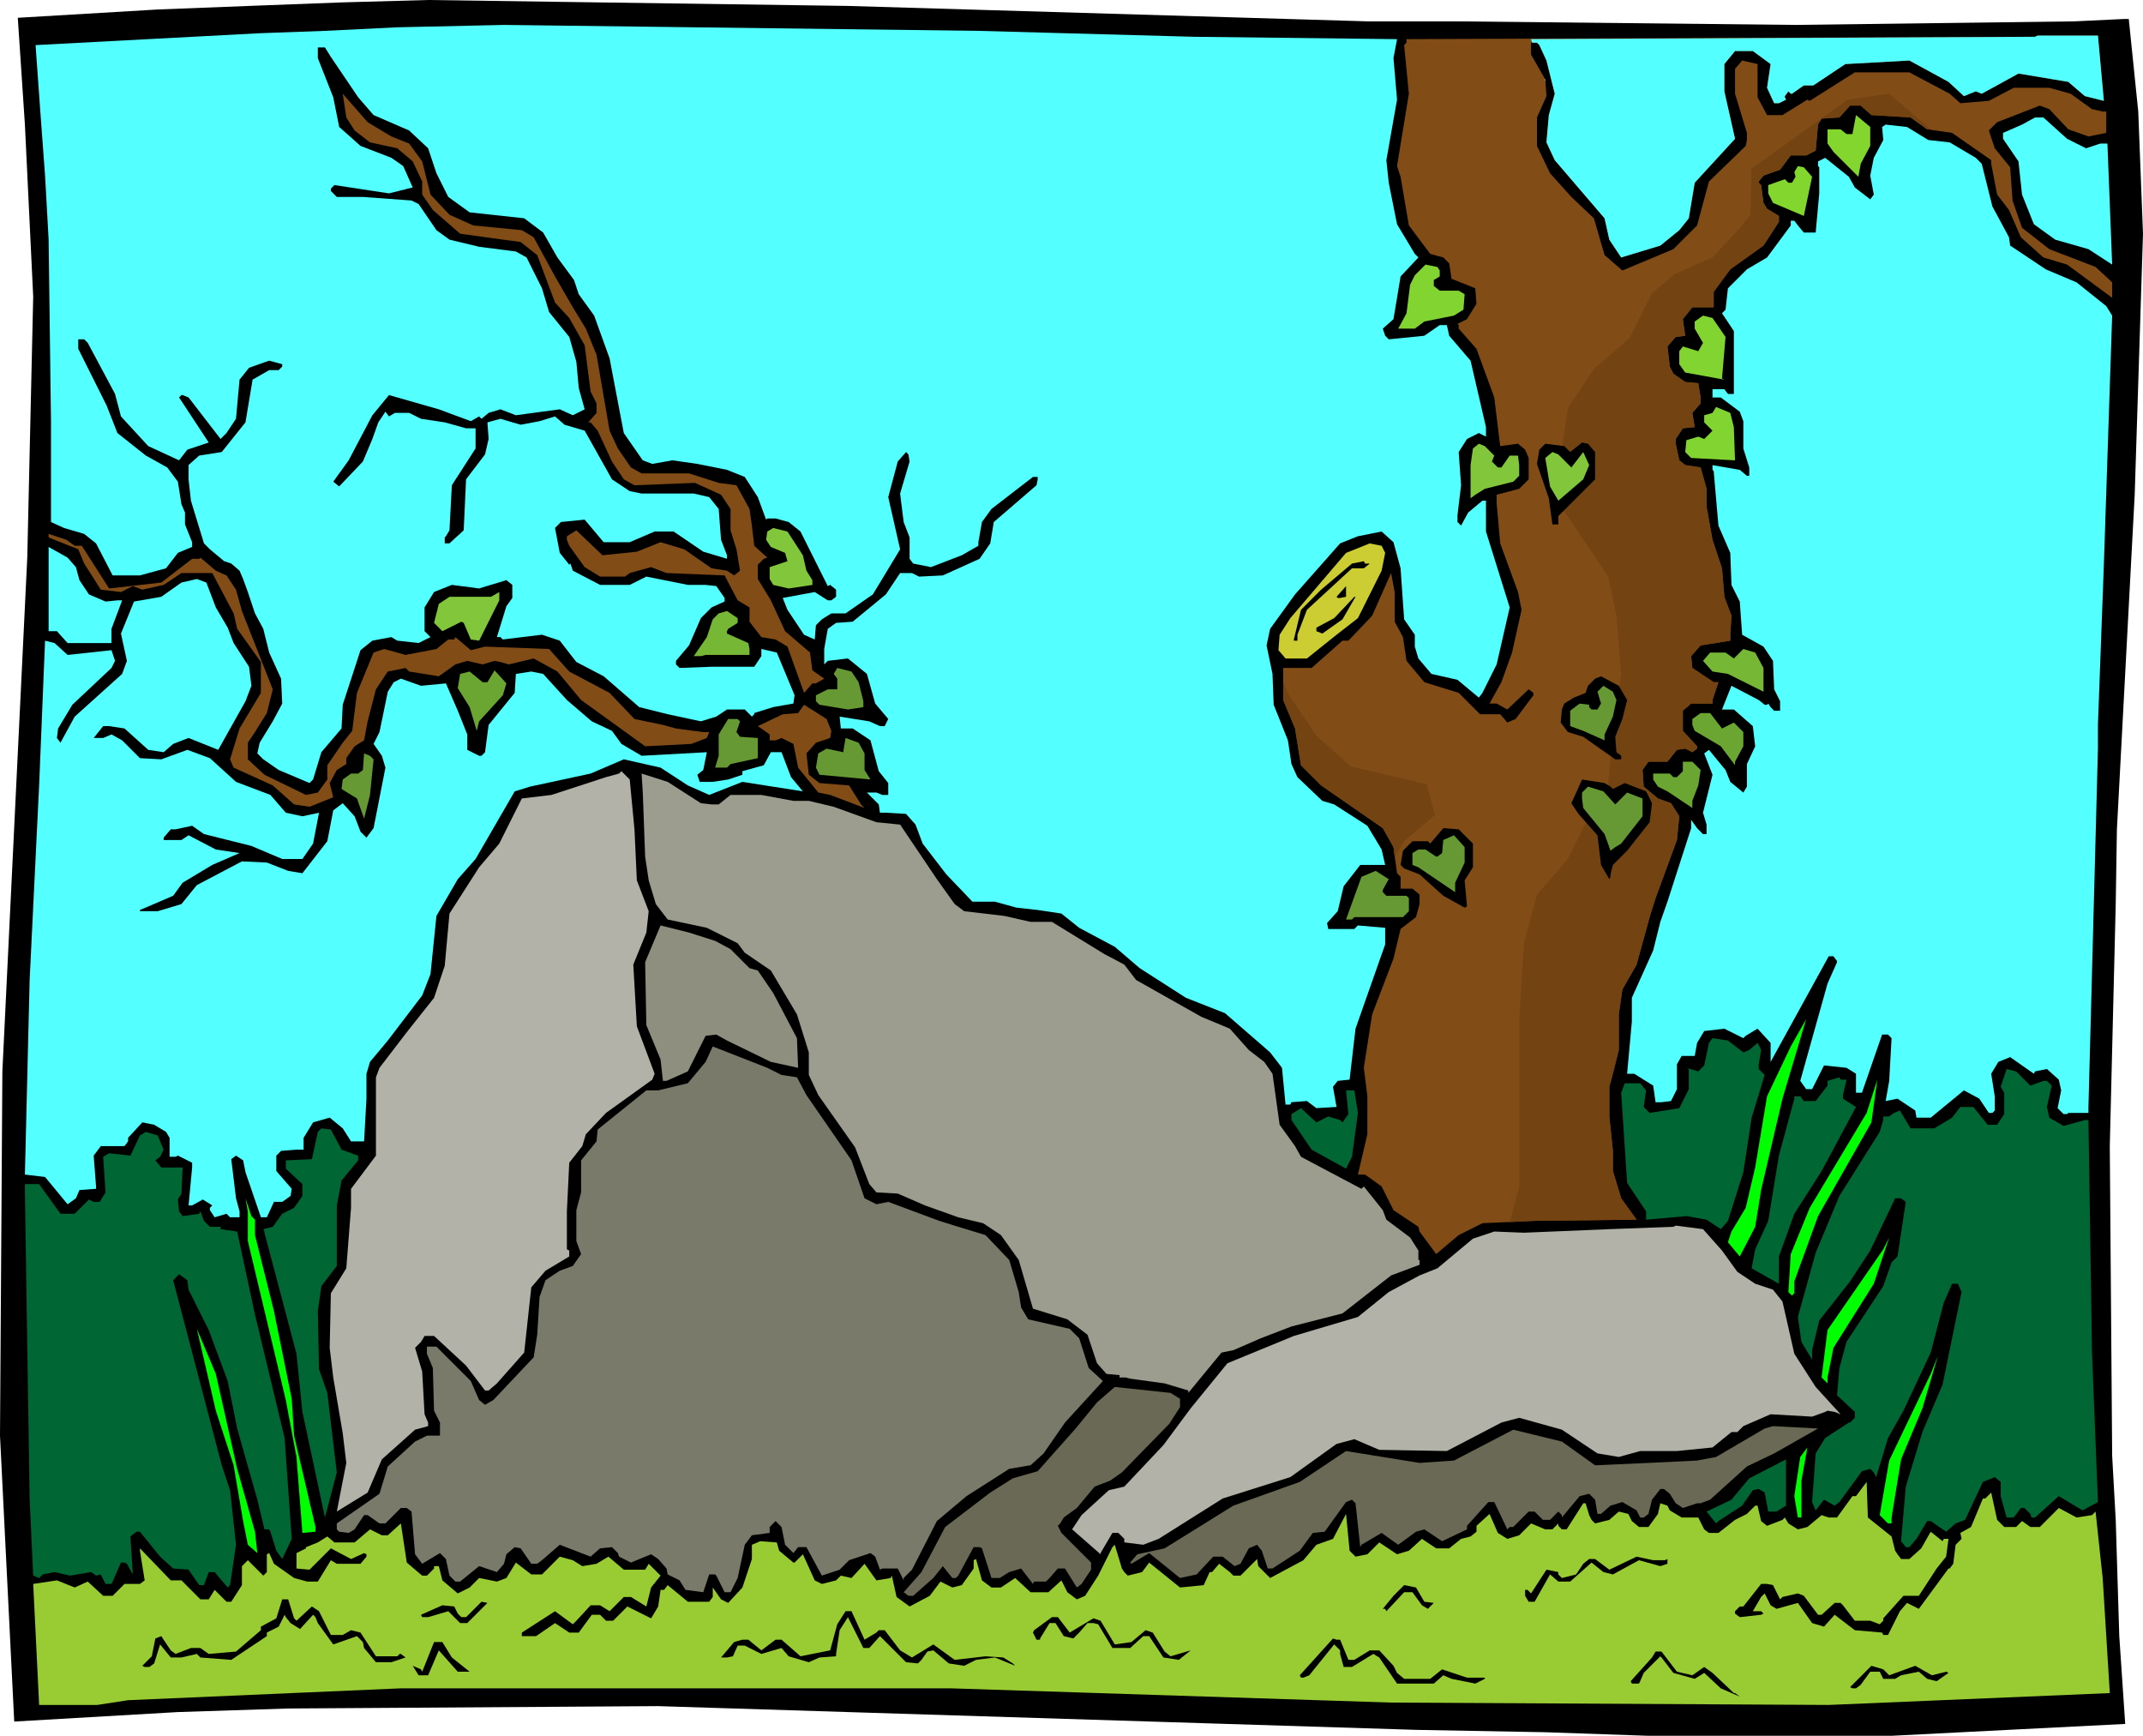 <svg xmlns="http://www.w3.org/2000/svg" width="6.018in" height="4.874in" fill-rule="evenodd" stroke-linecap="round" preserveAspectRatio="none" viewBox="0 0 1807 1463"><style>.brush1{fill:#000}.pen1{stroke:none}.brush2{fill:#54ffff}.brush3{fill:#824c17}.brush4{fill:#82d62e}.brush5{fill:#82c73b}.brush6{fill:#76b836}.brush7{fill:#693}.brush8{fill:#6ba633}.brush9{fill:#b2b2a8}.brush12{fill:#0f0}.brush14{fill:#063}</style><path d="M1153 18h76l285 3 235-3 42-2h4l8 78 4 103-7 220-15 282-1 63-5 204 2 261 3 54 3 98 5 74-197 10h-205l-87-3-109-2-639-20-312 2-93 3-138 8-12-241 2-307 21-433 5-220-7-145-6-90 118-7 77-3 79-3 72-2 354 5 438 13z" class="pen1 brush1"/><path d="m1007 31 171 2-3 16 3 35-9 51 2 19 7 35 15 25 3 3-15 16-6 36-9 8 2 6 3 3 30-3 13-9h6l2 9 18 21 13 56v8l-6-3-10 5-7 11 2 28-3 25v6l3 3 6-11 12-10h3v26l20 64-11 48-12 24-3 4-18-15-22-5-11-13-3-10v-10l-9-13-3-43-6-22-10-9-20 4-15 6-38 43-21 29-3 14 5 24 1 26 12 30 3 20 5 11 21 20 10 3 28 18 12 20 3 13h-21l-14 18-5 21-9 10 1 5h22l3-3 23 2v14l-25 71-5 43-10 1-4 5 3 17-17 1-8-6-13 1-1 2h-4l-3-31-10-13-38-33-33-13-39-25-21-18-30-16-15-12-20-3-18-2-18-5h-19l-22-23-20-26-6-16-8-9-17-1h-5l-1-7-10-10h8l5 2h5v-10l-8-10-7-26-15-10h-10l-1-10 25 4 9 4h4l3-6-11-13-7-25-16-13-17 2-3 3v-13l3-17 7-5 14-1 28-23 12-18h10l6 3 20-1 31-14 9-13 3-18 36-31 1-5v-2h-4l-35 27-8 11-3 17v3l-14 8-26 10-15-3-3-4v-18l-5-13-3-24 8-27-1-6-2-2-7 8-8 30 10 44-23 38-23 16h-12l-8 5-5 5-1 12-9-4-14-21-4-10 27-5 11 7h3l4-3v-6l-5-4-2 1-23-46-10-8-11-3h-7l-1 1-7-19-11-17-15-6-25-5-21-3-17 3-8-3-16-23-12-63-13-36-13-18-4-12-14-19-12-21-16-12-46-5-18-13-10-20-7-21-16-15-30-13-13-15-23-34-5-8h-6v9l13 33 5 25 18 16 26 10 10 7 8 18-20 5-46-7-3 3v2l5 5h22l41 3 6 3 15 22 11 8 25 6 31 4 9 5 13 26 6 20 17 21 6 21 2 22 5 18-10 5-11-5-37 5-13-5-10 3-6 5-2-2-7 4-27-10-42-12-14 17-20 38-13 18 5 4 20-21 8-19 5-14 6-9 3 4 5-3h12l10 5 20 3 18 5h8v17l-20 31-2 38-3 5-1 1v5h4l12-11 2-43 16-21 3-13-1-14 11-3 17 5 16-3 13-4 8 7 17 5 23 41 15 10 10 2h44l13 3 8 10 2 26 5 13v3l-20-6-25-17h-16l-21 9h-22l-16-19-20 2-5 5 4 21 8 10 1-1 2 6 23 12h25l14-7 35 7h15l9 1 7 10v3l-11 5-9 9-10 23-11 13v3l3 3 27-1h36l6-9v-6l13 3 15 36-1 7-17 3-16 5v1l-2 2-6-6h-15l-9 6-13 4-28-6-24-6-30-26-23-12-14-18-15-5-33 4-2-2h-3l8-26 5-7v-11l-5-4-23 7-23-3-15 6-8 13v20l5 5-10 5-18-2-5-3-16 3-10 8-15 46-1 20-17 20-7 23-3 3-26-11-13-9-5-5 2-9 11-18 8-15-1-21-10-22-5-20-7-13-6-18-4-11-3-7-7-6-6-2-12-10-5-5-11-36-2-18v-12l9-8 19-3 20-25 6-36 14-8h8l3-3v-2l-11-3-17 6-8 10-3 33-8 12-5 5-27-35-5-2h-1l-2 2 25 38-18 6-7 9-26-12-23-25-5-19-23-43-3-3h-5v8l24 48 9 23 24 19 18 10 9 12 3 19 3 7v10l6 15v4l-12 5-10 13-22 6H95l-14-27-10-8-17-5-11-5v-85l-2-153-3-54-4-54-4-56 189-10 55-2 61-3 90-2 400 5 182 5z" class="pen1 brush2"/><path d="m1774 85-16-4-14-12-42-7-31 17-5-2-10 4-13-12-33-18-54 3-27 18h-8l-10 7h-1l-2-2-3 4v1l1 2-6 3h-4l-6-13 3-20-15-11h-15l-9 11v23l9 40-34 37-5 30-8 10-16 13-33 10-10-15-4-18-42-49-7-15 2-23 5-18-7-28-6-13-2-2h-5v10l12 21 1 14-8 18v24l11 23 18 20 19 18 9 31 15 13 43-18 20-20 10-37 31-30 1-5v-6l-10-33V58l6-7 13 3v28l8 15h13l21-13 2 1 38-24h46l34 18 9 8 24-2 21-11h30l18 5 18 13 9 2h3v18l-15 3-17-6-16-17-8-3-36 14-7 7 5 15 13 16 2 28 8 23 23 18 39 15 14 13v13l-38-28-20-6-19-17-10-23-10-13-5-26v-3l-33-23-21-3-14-10-33-2-9-8h-9l-9 10-15 1-3 5-2 22-8 4h-13l-9 12-14 5-4 5v1l2 2 2 15 3 5 10 6v5l-13 20-28 20-14 19v13h-18l-8 10 2 14-8 1-7 8 2 17 3 6 10 7 11 1 2 12v5l-7 8 2 12-10 1-6 9v4l3 14 5 4 13 2 5 18v15l5 28 8 24 2 24 6 16-1 16v5l-25 4-8 9 1 10 18 12h4l-5 15v3h-18l-7 6v17l12 13v2l-4 3-6-3-7 1-8 10h-16l-5 7 1 14 12 10 11 4 7 11-2 20-18 49-5 16-11 40-12 21-3 21v30l-5 20-3 11v25l3 29v17l7 23 13 18-86 1-44 2-20 10-19 16-14-19-1-4-21-14-10-20-14-10h-6l8-34v-32l-3-24 7-45 18-47 6-25 13-10 3-11v-8l-6-5h-10v-10l-3-3-3-22-9-16-52-36-17-17-5-31-10-24v-27h24l26-23h5l20-21 16-36 3 16v25l7 13 3 20 15 18 29 9 18 18h17l6 7 7-3 15-20v-2l-4-3-18 17-9-5h-6l10-18 9-25 8-36-3-15-15-41-3-34v-7l19-5 8-8v-18l-3-7-6-5-15 2-5-41-15-41-15-17v-3l-1-1 8-4 8-13-1-13-20-8-2-13-5-5-11-3-18-24-7-41-3-9 10-61-4-41 2-2v-3l530-2 2-1h51l5 55zM330 115l15 6 11 15 7 28 16 17 20 9 41 4 10 6 18 33 15 26 11 18 9 22 11 64 7 15 11 16 9 5h40l25 8 15 2 11 20 2 14 2 17 11 10-3 1-5 5v12l11 18 12 26 21 18 2 15 10 7-7 4h-3l-7 8-14-39-10-6-12-2-10-13v-12l-10-6-11-21-49-2-13-5-18 5-4 3h-21l-13-8-13-18-2-5v-3l8-5 22 21 29-3 20-8 20 6 23 16 13 2 6 4 5-4-3-18-5-16v-18l-8-12-22-10-51 2-9-5-10-15-12-26-6-7h-2l7-8v-8l-5-10-5-39-13-23-12-13-15-40-14-11-51-7-23-20-9-13v-11l-8-17-13-11-23-5-13-10-7-11-3-20 21 24 20 12z" class="pen1 brush3"/><path d="m1577 123-8 15-2 11-21-21-5-7v-12h11l5 4h5l3-16 12 10v16z" class="pen1 brush4"/><path d="m1743 117 16 8 12-4h6l4 102-20-13-28-8-18-13-10-25-3-28-13-19v-5l16-7 11-6h7l20 18z" class="pen1 brush2"/><path d="m1626 118 18 2 22 13 5 5 9 36 14 26 1 7 30 20 26 11 25 20 5 8-7 210-5 135v20l-8 302v5h-17l-1 1h-3l-5-5 3-15-2-9-10-9-10 2-1 2-20-14-10 4-6 10 3 19v12l-2 2h-3l-8-12-13-7-28 23h-12l-1-6-15-10-10 2 3-17 2-36-3-3h-5l-17 49h-5v-16l-8-5-19-2-10 20h-5l-5-7 23-82 8-18v-1l-3-4h-4l-49 89v-16l-11-12-10 6-2 2-16-8-17 2-6 10-2 11h-11l-4 7v21l-5 10-8 1h-5l-2-14-16-10h-6l4-44v-20l18-40 6-24 6-17 20-62v-7l5 7 5 5h3v-8l-3-10 8-32-7-18 4-3 14 17 4 10 11 9 3-5v-19l7-15-2-17-16-14h-10l8-20 23 12 5 4h2l1-1 2 3 3 3h5v-8l-5-10-1-24-8-12-18-10-2-28-7-14-1-27-10-23-4-46-1-1v-4l23 4 6 5h2v-7l-5-16v-23l-3-8-16-12h-7v-7h10l3 4h5v-53l-10-15 3-3 2-18 16-16 17-10 20-27v-4h3l3 4 5 6h10l3-33v-22l-1-1v-4l6-3 20 16 5 9 13 10 3-4-3-16 3-15 8-15-1-11 3-2 18 2 18 11z" class="pen1 brush2"/><path d="m1528 149-7 33-26-11-4-8v-7l14-5 3 3h3l3-5-1-4 3-5 5 1 7 8z" class="pen1 brush4"/><path d="m677 468 3 13 5 8v4l-20 3-13-3-3-5v-10l15-5-2-7-12-5-4-6 1-7 5-3 12 3 13 20z" class="pen1 brush5"/><path d="M63 460h6l23 36 44-5 26-20h6l1-1 13 11 9 4 8 12 5 18 26 66-5 20-10 16-6 9v14l14 13 35 17 10-2 8-11v-12l13-19 8-10 4-32 14-34 9-3 18 5 26-5 10-8h5l1-2 13 11 12-3 54 2 17 19 34 18 21 22 24 5 11 3 15 2 8 1h5l-2 5-13 5-39 2-54-39-20-24-20-11-21 5-7-2-5-1-10 3-13-3-10 3-14 10-25-4-3-3-15 3-10 15-7 27-3 16-8 5-7 10v5l-8 5-6 11 3 12-20 8-13-2-18-16-33-15-3-7 8-26 18-30v-26l-20-28-3-13-18-34h-26l-15 10-18 4-8-3-10 5-17-2-14-22-5-12-25-10v-3l15 5 7 5z" class="pen1 brush3"/><path d="m64 478 3 11 8 12 14 6 10-1h4l-9 24v12H57l-9-10h-7v-71l16 9 7 8z" class="pen1 brush2"/><path d="m182 512 10 17 5 13 13 20 2 16-5 13-23 41-25-10-13 5-8 7-13-2-20-18-13-2h-5l-8 10h8l7-3 9 5 15 15 18 1 22-8 19 7 22 20 29 11 13 15 14 3 14-3-5 26-9 13h-17l-26-11-40-10-10-7-14 3h-4l-6 7v2h15l6-4 23 12 20 3-23 10-25 15-8 11-28 12v1h15l20-6 13-16 38-20 21 1 18 7 12 2 21-27 5-26 8-6 10 11 5 13 5 5 6-8 10-51-3-10-7-10 5-10 7-34 5-8 6-3 17 6 21-2 10 23 8 20v13l10 5h2l3-3 3-23 22-27 1-16 13-2 10 2 20 22 21 18 17 8 8 11 17 10 55-3-3 15-5 4 2 6h11l13-2 12-4v-3l18-5 6-11h9l8 21 10 12-51-8-28 11-18-8-23-15-31-7-28 12-51 11-13 4-33 57-15 17-18 31-5 49-7 18-29 38-15 18-3 10v21l-2 36h-11l-7-11-11-9-14 4-8 13v10h-6l-13 1-4 4v13l13 15-1 6-7 5h-7l-6 13h-5l-13-38-2-10-6-4-4 3 4 33 3 11v5h-8l-3-3-10 3-4-6v-2l2-2-8-5-9 5h-3l3-32v-4l-12-6-2 1h-5v-16l-3-5-10-6-10-2-12 13v3l-3 4H85l-3 4-3 4 2 26v2l-14 1-3 7-7 5-19-23-17-2 4-164 8-164 5-122 8 2 11 10 37-4 3 9-3 6-33 31-12 20-1 8 3 4 12-22 40-36 4-11-5-23 11-27 23-4 17-12 13-3 8 3 8 21z" class="pen1 brush2"/><path d="m404 540-7-1-6-14-2-1-16 8-7-7 4-16 9-6h35l7-4v7l-17 34z" class="pen1 brush5"/><path d="m622 525-8 5-1 2v2l18 8 1 5v5h-37l-4 1h-6l11-16 5-15 5-5 7-2 9 6v4z" class="pen1 brush6"/><path d="m724 575 4 16v5l-13 2-24-4-3-3v-5l10-5h8v-9l-3-4 3-5 12 3 6 9z" class="pen1 brush7"/><path d="m424 586-20 22-2 8-6-20-10-16 2-12 8-2 11 9h4l6-10 10 11-3 10z" class="pen1 brush8"/><path d="m701 616-1 6-12 4-8 9 2 18 9 7 25 2 10 16 3 3-29-11-10-2-17-21-4-20-10-5-5 2h-5v-5l-10-7 21-10 13-1 5-7 19 12 4 10z" class="pen1 brush3"/><path d="m624 608-3 9 3 4 15 1v17l-23 5-3 3h-10l3-10v-18l8-13h8l2 2zm105 27v14l5 8-43-4-3-6 2-12 7-4 14 3 2-12 11 4 5 9zm-414 5-3 30-5 20-6-17-13-8 1-8 7-5h6l4-3 1-14 5 2 3 3z" class="pen1 brush7"/><path d="m535 699 2 43 10 26-2 18-11 27 3 52 15 40-2 5-39 28-17 18-3 10-11 14-2 41v32l2 1v5l-20 12-12 14-6 55-23 26-7 6h-3l-16-21-27-25h-8l-3 5-5 5 6 20 2 36 3 7v3l-11 3-28 25-12 28-26 16 8-41-3-25-8-47-3-25 1-46 13-21 4-51v-16l21-28v-66l3-8 23-30 23-29 9-27 4-44 25-39 17-20 19-38 25-3 46-15 11-3 2-2 7 7 4 42z" class="pen1 brush9"/><path d="m591 677 9 1h6l10-8h26l27 5h13l21 5 36 13 20 2 31 46 15 21 8 6 34 4 22 5h18l44 27 17 9 10 13 55 31 24 10 16 18 13 10 7 10 6 43 13 18 5 9 51 27 2-2 16 20 3 8 20 15 7 11v8h1v4l-24 9-41 32-43 11-26 10-23 10-10 2-28 34v-2l-20-6-29-4-4-1h-5v-2l-11-1-8-9-8-24-17-13-29-9-12-41-15-21-15-10-21-5-28-10-23-10-18-1-6-7-12-31-31-44-8-17v-19l-10-32-22-37-22-15-6-8-26-13-33-7-10-13-6-20-3-20-2-54-1-16 22 7 28 18z" class="pen1" style="fill:#9c9c8f"/><path d="m603 793 13 7 16 16 7 2 13 19 20 38 1 25-23-5-37-18-9-5-9 1-15 30-18 8h-3l-2-18-12-29-1-53 13-31 24 6 22 7z" class="pen1" style="fill:#8f8f80"/><path d="m1485 1003-5 31-13 25-10-12 3-9 12-20 8-34 10-60 20-42 13-23-20 67-18 77z" class="pen1 brush12"/><path d="m659 906 13 2 8 15 38 55 11 32 10 5 10-2 43 16 16 5 23 7 20 21 8 27 2 13 6 10 35 8 8 8 8 25 12 11-32 35-18 26-11 10-18 3-36 23-25 21-21 41-7 7v2l-5-10h-13l-2 1-4-11-4-3-18 6-8 8-15 5-13-24h-7l-4 5-7-7-3-15-5-5-5 5v5l-15 2-6 8-6 28-6 12h-5l-7-14-1-1h-5l-5 15-15-2-5-8-10-5-1-5-7-8-6-4-17 7-10-5-1-3-5-5-10 1-8 7-26-10-15 13-4 3h-5l-9-13-5-1-7 6-2 8-6 7-15-5-16 13h-4l-5-5-3-14-5-5-15 9-6-8-3-36-4-3h-5l-13 13h-5l-10-7h-3l-8 12-5 3-8-1-2-2v-5l36-25 7-23 23-21 10-5h11v-11l-5-10-1-36-5-12v-6h8l29 29 7 16 5 4 7-4 34-36 3-19 2-32 5-14 12-8 11-4 7-10-4-11v-26l4-15v-27l13-16 1-10 41-33h10l25-6 15-18 6-13 46 18 12 6z" class="pen1" style="fill:#7a7a6b"/><path d="m1712 915 11-4h3l4 4-4 18 2 9 12 7 18-5h3l3 196 5 126-13 7-20-12-20 18h-3l-1-3-5-5h-3l-6 8h-6l-5-18v-12l-5-4-10 4-15 32-8 3-8 7-13-9h-3l-9 15-6 7h-3l-4-5 4-46 14-46 17-40 16-78-3-7h-5l-7 16-11 42-23 49-13 23-10 33-2-4-3-3-7 2-19 26-4 3-9-5-7 9-3-7 3-41 8-13 20-13h1l4-4v-5l-15-14 2-23 6-22 31-47 7-20 5-5 7-46-4-3h-5l-21 44-17 26-26 33-6 25v8l-9-15-3-21 15-54 20-48 34-54 3-10v-3h5l4-3 5-2 9 15h20l15-9 7-9h11l12 15h8l6-9v-18l-3-5 5-15 8 2 12 12zm-155-5-3 13v3l11 7-29 54-23 36-13 36v23l-23-13 3-16 11-24 9-55 13-48v-2h5l3 4h10l10-13v-4l10-3 1 2h5z" class="pen1 brush14"/><path d="m1533 1025-20 55v10l-2 2-3-3 2-32 16-39 48-80 9-28-5 36-45 79z" class="pen1 brush12"/><path d="m288 969 14 5v4l-14 17-4 21v51l-13 17-3 21 1 49 7 20 8 67-10 38-19-89-5-49-27-102v-1l-1-2 8-2 8-11 10-5 7-10v-10l-14-13v-7l22-1 5-23 3-3 8 1 9 17zm-150 0-3 6-4 3 5 6h18l-1 22-3 5 1 10 3 4 14-2 1-2 3 8 5 5h9v2l14 2 15 70 25 104 6 85-8 17-5-7-5-16-1-2h-4l-6-25-17-60-8-40-16-43-17-34-1-8-7-5-5 5 41 156 7 21 5 46-5 34-2 2-11-13h-5l-4 11h-4l-9-13-13-1-11-10-17-21h-3l-5 4 2 32-5-9-2-1h-3l-7 16-1 2h-5l-4-8-4 1-4-3-18 3-13-3-10 2-3 3-5-2-3-65-4-260v-5h12l18 25h12l12-12 4 2h5l5-8-2-30 5-3 18 2 8-17 5-3 10 3 5 12z" class="pen1 brush14"/><path d="M215 1028v13l16 64 15 74 2 31 18 77v4l-11 1-5-64-9-48-32-134v-25l-2-11 5 15 3 3z" class="pen1 brush12"/><path d="m1452 1054 13 18 15 10 15 5 8 10 10 44 18 28 21 23-5-2-6-1-2 1-11 4-35-2-23 10-5 5h-5l-16 13-30 3h-31l-18 5-18-3-30-20-36-10-15 4-46 24-57-1-21-9-15 4-39 28-57 18-54 34-13 5-16-2v-3l-5-5h-5l-10 17v1l-24-21 8-12 23-21 13-3 33-35 23-31 31-38 56-23 54-16 26-21 26-14 15-6 30-25 18-6 25 1 72-3 54-2 2-1 23 3 16 18z" class="pen1 brush9"/><path d="m1546 1136-5 25v5l-5-5 5-40 47-68 5-10-13 39-34 54zM200 1238l15 53 2 18-8-7-4-20-8-47-15-46-16-69 16 38 18 80zm1403-8-8 49v5h-3l-7-7 8-46 35-73 6-15-13 44-18 43z" class="pen1 brush12"/><path d="M995 1179v7l-9 14-40 41-10 7-13 5-15 18-11 8-3 5-2 2 3 6 25 25v6l-8 12-4 3-10-16h-6l-7 8-3 3h-10l-1 2-10-13-10 3-8 5h-7l-8-25-2-1h-5l-13 24-2 2h-3l-8-10-8 10-17 15h-4l-4-3 15-17 20-38 38-29 19-12 21-6 32-36 18-22 15-13 47 5 8 5zm501 46-23 11-31 28-8 3h-3l-12 4-6-4-5-8-5-4h-3l-7 9-3 12-4 3h-3l-3-6-12-7-10 3-8 7h-3l-2-12-5-5-8 2-15 18v-2l-3-3-7 7h-6l-7-7h-5l-13 13h-3l-2 2-11-23h-5l-18 20v3l-21 10-15-10-7 2-15 11-14-10-17 10-1 2-4-37-3-3-5 2-18 25-10 1-11 15-23 15h-4l-5-15-4-5-7 3-7 13-5 2-10-8h-8l-14 15-14 3-26-21-15 9-1-1 6-7 23-5 58-36 56-20 39-26 62 10 29-2 50-26 41 10 28 20 45-2 41-2 16-3 41-24 7-2 38 2-37 21z" class="pen1" style="fill:#696955"/><path d="M1519 1279h-3l-3-18 5-33 6-8-5 28v31z" class="pen1 brush12"/><path d="M1498 1274h-7l-3-16-5-3-5 1-9 13-20 13-2 2-8-10 21-10 15-18 31-16v39l-8 5z" class="pen1 brush14"/><path d="m1595 1295 3 12 2 3 3 4h7l10-9 8-14 10 8 1-2h4l-2 15-8 10-15 23h-13l-17 19v2l-3 3-8-3h-13l-10-13-2-2h-5l-11 10h-3l-12-16-5-2-13 3-2 2-6-12-5-1h-5l-15 19h-3l-4 4v2l4 3 18-2 2-1-2-2h-7l7-12 3-3 5 10 5 3 18-5 12 17 10 3 9-10 17 13 23 2 1 2h4l10-20 6-7 10 5 25-34h1l3-4 2-16 5-5-1-5 9-5 10-24h2l5-5 5 23 6 6h10l5-5 7 5h8l16-16 15 8 13-2 3-3 6 56 6 97-237 10-369-2-371-12H338l-230 10-26 4H33l-5-102 20-3 15 6 11-5 13 12h8l10-10h13l4-3-4-25v-2l26 27h9l16 16h7l5-8 10 10h4l9-14v-16l5-5 13 13 3-3v-15l2-1 4 9 17 12 11 3h9l11-18 5 3h20l5-6v-2l-2-1-11 5-17-9-18 18-11-1v-13l8-4v-1l10-4 8-5 6 5h17l13-11 10 5h5l11-10 5 33 13 11h4l6-6v-2h4l3 12 13 11 10-5 8-8 15 3 8-3 8-13 13 10h9l15-15 11 3 8 5 12-2 10-6 13 11h18l3-5 10 10-8 10-4 16-13-8h-6l-12 12-8-5h-8l-12 13-3 3-15-11-28 18v3h12l16-11 12 8h8l11-15h7l5 5h6l12-12 20 10 6-10 2-14h3l3-4 17 14h18l3-4v-8l7 10 6 3 12-13 8-24v-12l7-3 14 1 2 7 12 10h1l7-7 10 22 6 3 12-3 4-4 9 2 11-12 10 14 12-2 1-2 4 18 11 8 17-9 9-12 10 5 8-2 10-14v-7l2-1 5 18 8 6h8l12-8 13 12h15l11-10 5 10 8 6 7-3 11-17 12-24 2-2 6 20 2 3 3 3 12-3 6-8 26 21 20-2 5-11h2l6-7 9 7 3 3h6l14-14 1 6 10 10 28-15 11-13 14-5 11-21 3 31 5 5 10-2 10-10 15 10 10-3 11-10 12 8h11l10-8 8-2 5-4v-5l11-10 7 16 8 5 10-3 10-10 12 5h6l5-5v2l3 3h4l14-22h2l3 10 2 4 3 3 12-3 8-7 8 2 3 6 6 5h8l8-11 2-9 6 2 2 4 10 6h14l5 10 4 3h8l14-11 10-5 7-7h2l3 13 5 4 13-5 2-2 3 5 8 5 8-2 12-10 6 2h7l13-18h3l9-12 1 30 20 16z" class="pen1" style="fill:#9c3"/><path d="m1404 1315 2-1v4l-6 2-18-5-22 12-8-2-10-8-18 16h-10l-7-6-13 23h-5l-3-5v-5h2l3 3 13-20 10 2v2l3 3 12-3 6-9 5-4h5l12 9 23-11 14 3h10zm-203 35 8 1-5 5-5-3-8-11h-7l-15 16-1-2h-2l9-11 9-9 10 2 7 12zm-953 14 2 2 13-12 6 4 10 20h10l7-4 8 2 13 20h18l2-2h1l4 3-12 4h-13l-10-12-1-5-5-5-20 7-13-18-2-5-2-2-11 12-8-5-4-5-1-2-5 10-10 5v3l-30 20-26-2-3-3-13 3h-9l-9-11-5 16-4 3h-4l-2-1 8-8 3-15 5-2 8 12 4 3 13-5h8l7 5 23-2 21-18v-3l13-7 5-16h5l5 16zm146 4h-6l-10-10-17 5h-5l-1-2 18-8 10 1 3 6 3 3h4l13-13 5 1-17 17zm335 14 10-6 2-2h5l13 17 10 6 18-11 18 13 26-3 15 1 8 5 2 2-17-7-16 2-10 5-13-2-13-11-5 1-5 7-3 3-10-1-22-22-9 10h-5l-13-26-7 11-3 20v2l-14 1-9 4-17-5-6-7-17 5-14-7h-6l-4 9-5 1h-5l11-13 7-2h5l11 9 12-9h5l16 14 25-5 6-22 7-11h5l11 24zm173-6 20-12 6 2 12 20 14-2 12-10 6 2 10 16 5 4 17-5-10 8-13-2-12-18h-5l-11 10h-15l-12-20-4-1h-5l-7 8-5 5-8-2-7-11h-5l-8 13v1h-3l-3-6 1-2 15-11h5l10 13zm228 6 7 17h5l13-8h8l12 13 3 6 6 5h22l10-8 21 7h15v1l-8 4-20-4-7-3-8 7h-31l-15-22-5-3-18 11h-7l-3-11v-3l-5-5-21 26-5 2h-2l-1-2 28-31 3 1h3zm-749 15 15 12h-10l-16-18-9 21h-8l-5-8 7 3 1 2 10-25h7l8 13zm1033 12 13 3 10-7 7 5 18 17h1l4 3-16-7-14-13-8 5-18-5-10-13-1-1-14 14-3 7-1 2h-6l-1-2 18-20 3-5h5l13 17zm179 3 22-8 14 8 12-3 2 1-10 7-8-2-7-6-15 3-5 3h-10l-3-6h-8l-8 11-4 3h-3l-2-1 18-18 10 3 5 5z" class="pen1 brush1"/><path d="m1291 33 1 3h4l2 2 6 13 7 28-5 18-2 23 7 15 42 49 4 18 10 15 33-10 16-13 8-10 5-30 34-37-9-40V54l9-11h15l15 11-3 20 6 13h4l6-3-1-2v-1l3-4 2 2h1l10-7h8l27-18 54-3 33 18 13 12 10-4 5 2 31-17 42 7 14 12 16 4-5-55h-51l-2 1-425 2zm11 34 1 1v-1h-1z" class="pen1 brush2"/><path d="m1082 575 5 11 23 34 29 26 30 7 34 8 7 26-26 22-8 13-1-8-9-16-52-36-17-17-5-31-10-24v-15zm191 455 8-30V858l4-63 11-41 26-30 15-30 19-33 3-34 8-59-4-49-7-33-45-67 11-75 22-33 30-26 19-38 19-16 32-14 24-26 8-10 1-39 21-15 60-43 35-5 35 30h-3l-14-10-33-2-9-8h-9l-9 10-15 1-3 5-2 22-8 4h-13l-9 12-14 5-4 5v1l2 2 2 15 3 5 10 6v5l-13 20-28 20-14 19v13h-18l-8 10 2 14-8 1-7 8 2 17 3 6 10 7 11 1 2 12v5l-7 8 2 12-10 1-6 9v4l3 14 5 4 13 2 5 18v15l5 28 8 24 2 24 6 16-1 16v5l-25 4-8 9 1 10 18 12h4l-5 15v3h-18l-7 6v17l12 13v2l-4 3-6-3-7 1-8 10h-16l-5 7 1 14 12 10 11 4 7 11-2 20-18 49-5 16-11 40-12 21-3 21v30l-5 20-3 11v25l3 29v17l7 23 13 18-86 1-21 1z" class="pen1" style="fill:#734312"/><path d="M1214 228v5l-5 3v5l5 4h16l5 3-1 13-8 5-25 5-8 6h-14l7-13 3-24 4-8 9-9 10 2 2 3zm241 56-3 35 2 1-33-6-5-7v-11l3-4 13 4 4-7-7-12v-6l7-5 8 2 11 16zm7 76 1 28-37-2-5-5 1-10 10-3 5 2 7-7-7-7v-6l7-2 3-5 12 5 3 12z" class="pen1" style="fill:#82d431"/><path d="M1345 381v23l-16 16-15 15v7h-5l-3-22-10-29 2-12 5-5 16 2 5 5 10-8 5 1 6 7z" class="pen1 brush1"/><path d="m1260 384-2 5 5 5h3l7-10h7l1 8v9l-5 5-24 6-8 5-4 3v-28l2-14 5-4 5 2 8 8zm65 10 10-13 5 11-5 12-21 18-7-12-4-24 6-5 5 2 11 11z" class="pen1 brush5"/><path d="m1168 466-3 15-20 40-18 14-25 20h-18l-6-7 1-13 9-14 47-55 20-8 10 2 3 6z" class="pen1" style="fill:#cc3"/><path d="m1155 475-5 4h-10l-38 35-8 21v5h-3v-1l6-25 17-17 26-22 10-2 1 2h4z" class="pen1 brush1"/><path d="M1130 504h-2l-1-1 8-9v9l-5 1zm2 18-17 12-5-2v-3l15-8 17-18h1l-11 19z" class="pen1 brush1"/><path d="M1487 563v20l-30-15-13-2-8-9 6-7h13l7 5 8-8 10 3 7 13z" class="pen1 brush6"/><path d="m1372 590-4 16-6 15 1 13 4 3v3h-5l-27-19-13-4-6-8 1-11 2-5 8-5 10-4 2-6 6-6 5-2 15 8 7 12z" class="pen1 brush1"/><path d="m1363 590-3 14-7 15v5l-18-8-11-4v-13l8-6 8 1v2l2 2h5l3-5-3-10 5-5 8 5 3 7z" class="pen1 brush7"/><path d="m1452 614 10-5 8 8v12l-7 13v3l-12-16-22-13-2-5v-5l7-5h8l10 13zm-18 35-2 13-5 13v6l-21-14-8-4-4-6v-5h14l3 3h3l5-5v-8h8l7 7z" class="pen1 brush8"/><path d="m1358 663 2 2 10-5 18 7 5 10-2 16-19 24-12 12-2 8v2l-1 2-7-12-3-25-16-18-6-9 9-20 19 3 5 3z" class="pen1 brush1"/><path d="m1362 678 10-10 13 5v15l-18 23-5 3-4 3-5-14-18-22-1-8v-5l5-5 13 4 10 11z" class="pen1 brush7"/><path d="M1242 711v20l-7 11 2 22-2 1-18-10-20-18-13-5-3-3 2-12 8-8h13l2 2 11-13 13 1 12 12z" class="pen1 brush1"/><path d="m1235 727-8 17v8l-31-21-5-2v-10l5-3h6l9 6h1l4-3 1-11 9-4 9 10v13zm-69 23v2l3 3h17l2 2v11l-5 5h-41l-2 2h-5l13-36 12-5 11 7-5 9z" class="pen1 brush7"/><path d="m1470 887 5-2 7-6 3 6-2 12v4l5 5-11 36-7 46-13 41-6 7-12-8-17-3-34 3v-7l-16-24-5-76 3-8h13l5 6-2 14 5 5 25-4 8-16v-17l-2-1 10 3 5-5 4-19 3-4 13 2 13 10zm-325 51-5 37-5 10-29-16-17-25v-5l8-5 13 12 10-5 10 3 2 2 5-7-2-20h7l3 19z" class="pen1 brush14"/></svg>
